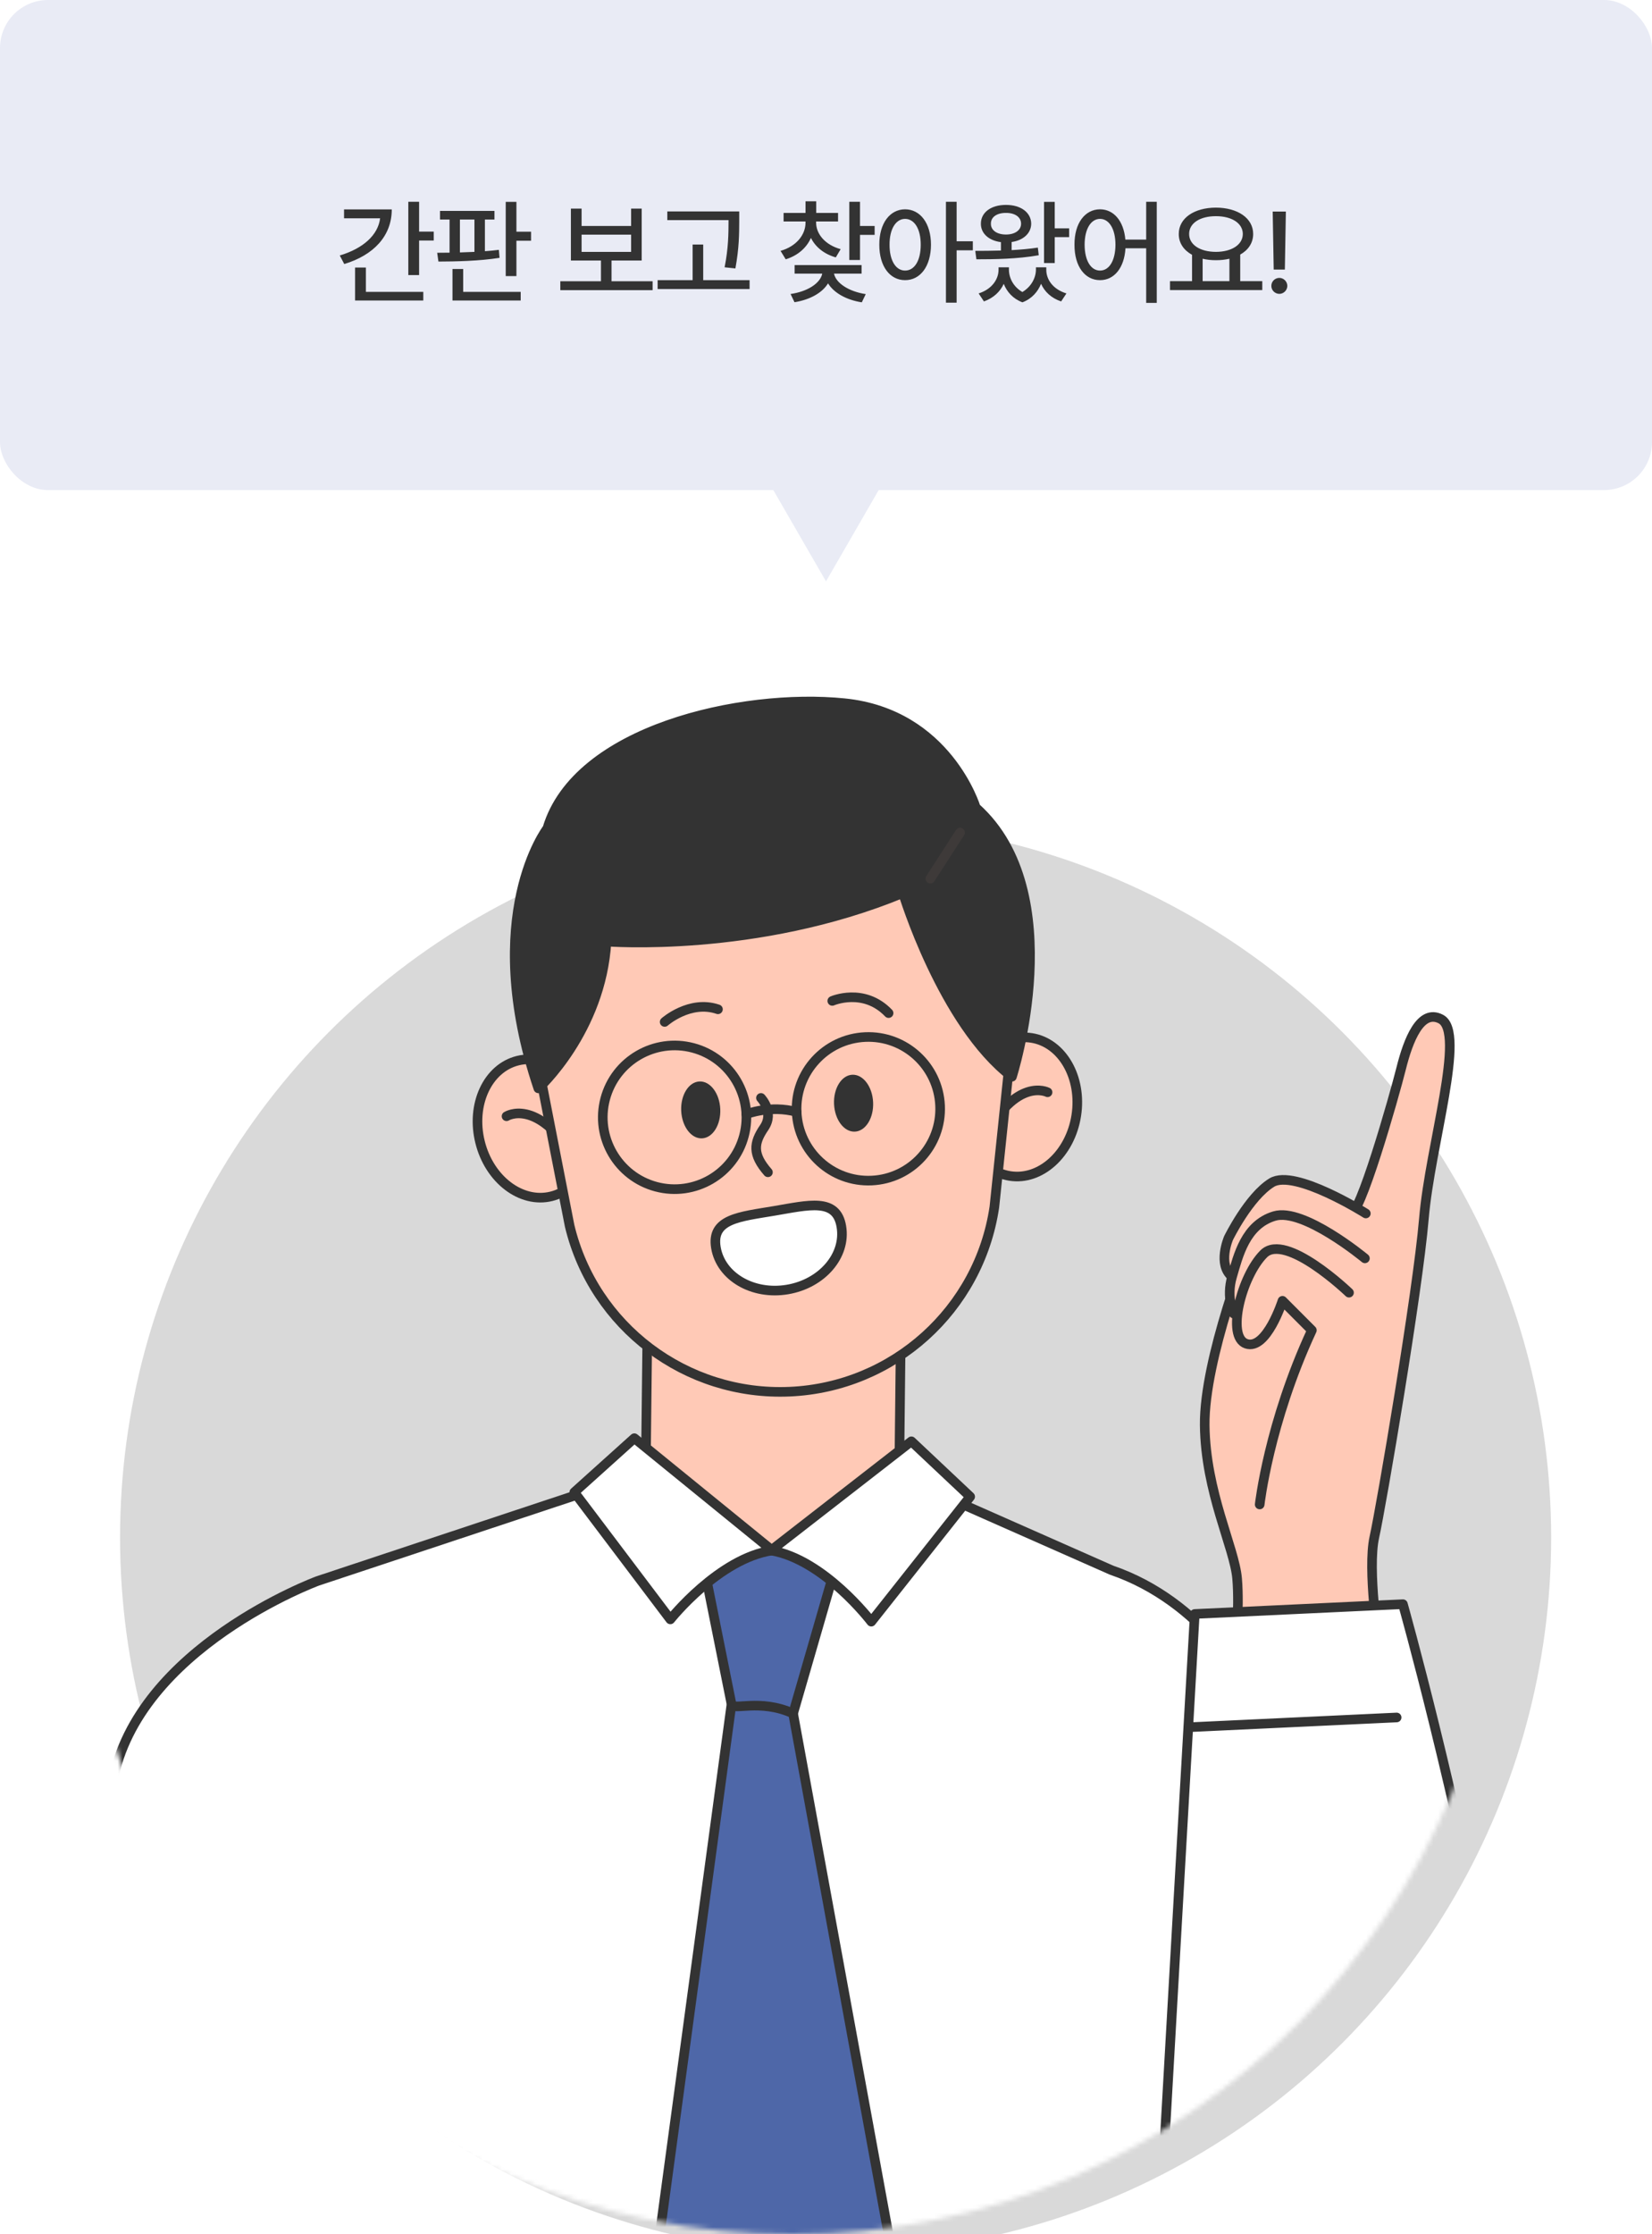 <svg width="344" height="465" viewBox="0 0 344 465" fill="none" xmlns="http://www.w3.org/2000/svg">
<g filter="url(#filter0_i_841_372)">
<circle cx="165" cy="316" r="149" fill="#D9D9D9"/>
</g>
<mask id="mask0_841_372" style="mask-type:alpha" maskUnits="userSpaceOnUse" x="16" y="136" width="304" height="329">
<path d="M314 314.859C314 397.78 247.29 465 165 465C82.71 465 16 397.78 16 314.859C16 231.939 82.71 136 165 136C247.29 136 344 163 314 314.859Z" fill="#D9D9D9"/>
</mask>
<g mask="url(#mask0_841_372)">
<path d="M126.035 309.158L66.129 329.045C66.129 329.045 28.549 342.91 23.48 370.877L10.588 464.188L58.821 548.882L64.551 609.672L244.548 614.529L259.041 463.718L259.567 350.666C259.567 350.666 250.625 333.342 231.444 326.784L193.204 309.885" fill="white"/>
<path d="M126.035 309.158L66.129 329.045C66.129 329.045 28.549 342.91 23.48 370.877L10.588 464.188L58.821 548.882L64.551 609.672L244.548 614.529L259.041 463.718L259.567 350.666C259.567 350.666 250.625 333.342 231.444 326.784L193.204 309.885" stroke="#333333" stroke-width="2" stroke-linecap="round" stroke-linejoin="round"/>
<path d="M146.145 323.863L152.323 354.661L134.484 486.447L166.894 528.571L188.828 485.854L165.148 356.619L175.074 322.308L163.659 309.807L146.145 323.863Z" fill="#4E67A8" stroke="#333333" stroke-width="2" stroke-linecap="round" stroke-linejoin="round"/>
<path d="M134.809 276.693L134.462 307.155L160.682 322.688L187.239 307.748L187.575 277.286L161.365 261.753L134.809 276.693Z" fill="#FFC9B6" stroke="#333333" stroke-width="2" stroke-linecap="round" stroke-linejoin="round"/>
<path d="M160.817 322.688L132.089 299.321L119.589 310.568L139.587 337.035C139.587 337.035 149.693 324.311 160.817 322.688Z" fill="white" stroke="#333333" stroke-width="2" stroke-linecap="round" stroke-linejoin="round"/>
<path d="M160.537 322.688L189.779 299.97L202.022 311.497L181.431 337.505C181.431 337.505 171.616 324.557 160.526 322.688H160.537Z" fill="white" stroke="#333333" stroke-width="2" stroke-linecap="round" stroke-linejoin="round"/>
<path d="M122.666 232.051C124.602 239.852 121.088 247.428 114.81 248.984C108.543 250.539 101.884 245.481 99.96 237.681C98.023 229.88 101.538 222.304 107.816 220.748C114.083 219.193 120.741 224.251 122.666 232.051Z" fill="#FFC9B6" stroke="#333333" stroke-width="2" stroke-linecap="round" stroke-linejoin="round"/>
<path d="M105.477 232.32C105.477 232.32 111.699 228.381 119.589 240.825" stroke="#333333" stroke-width="2" stroke-linecap="round" stroke-linejoin="round"/>
<path d="M200.993 228.582C199.75 236.517 203.925 243.757 210.315 244.753C216.694 245.749 222.871 240.12 224.113 232.186C225.356 224.251 221.181 217.011 214.791 216.015C208.401 215.019 202.235 220.648 200.993 228.582Z" fill="#FFC9B6" stroke="#333333" stroke-width="2" stroke-linecap="round" stroke-linejoin="round"/>
<path d="M218.137 227.329C218.137 227.329 211.591 223.949 204.831 237.043" stroke="#333333" stroke-width="2" stroke-linecap="round" stroke-linejoin="round"/>
<path d="M158.433 153.49C127.288 154.866 104.66 183.616 110.625 214.213L118.615 255.127C123.662 276.122 142.877 290.592 164.454 289.641C186.019 288.689 203.891 272.574 207.058 251.222L211.4 209.759C214.646 178.748 189.567 152.113 158.422 153.49H158.433Z" fill="#FFC9B6" stroke="#333333" stroke-width="2" stroke-linecap="round" stroke-linejoin="round"/>
<path d="M149.984 230.82C150.129 234.088 148.428 236.819 146.179 236.92C143.929 237.02 141.993 234.446 141.848 231.179C141.702 227.911 143.403 225.18 145.653 225.079C147.902 224.979 149.838 227.553 149.984 230.82Z" fill="#333333"/>
<path d="M181.811 229.421C181.957 232.689 180.256 235.42 178.006 235.521C175.757 235.621 173.821 233.047 173.675 229.78C173.53 226.512 175.231 223.781 177.48 223.68C179.73 223.58 181.666 226.154 181.811 229.421Z" fill="#333333"/>
<path d="M158.455 228.504C158.455 228.504 161.309 231.492 159.116 234.692C156.922 237.904 156.642 240.243 159.91 243.981" stroke="#333333" stroke-width="2" stroke-linecap="round" stroke-linejoin="round"/>
<path d="M112.102 226.512C112.102 226.512 125.184 214.66 126.292 195.96C126.292 195.96 157.493 198.467 188.033 185.843C188.033 185.843 196.237 213.071 210.718 224.095C210.718 224.095 223.017 185.843 203.186 168.072C203.186 168.072 197.266 148.51 175.79 146.35C154.315 144.19 120.07 151.923 113.982 172.403C113.982 172.403 100.016 190.51 112.102 226.512Z" fill="#333333" stroke="#333333" stroke-width="2" stroke-linecap="round" stroke-linejoin="round"/>
<path d="M193.73 182.867L199.918 173.276" stroke="#3E3A39" stroke-width="2" stroke-linecap="round" stroke-linejoin="round"/>
<path d="M154.925 236.37C157.04 228.388 152.284 220.202 144.302 218.088C136.32 215.973 128.135 220.729 126.02 228.711C123.905 236.693 128.662 244.878 136.644 246.993C144.625 249.108 152.811 244.351 154.925 236.37Z" stroke="#333333" stroke-width="2" stroke-linecap="round" stroke-linejoin="round"/>
<path d="M195.755 230.104C196.125 238.352 189.735 245.335 181.487 245.704C173.239 246.074 166.256 239.684 165.886 231.436C165.517 223.188 171.907 216.205 180.155 215.835C188.403 215.466 195.386 221.856 195.755 230.104Z" stroke="#333333" stroke-width="2" stroke-linecap="round" stroke-linejoin="round"/>
<path d="M155.411 231.883C155.411 231.883 160.38 229.914 165.886 231.425" stroke="#333333" stroke-width="2" stroke-linecap="round" stroke-linejoin="round"/>
<path d="M138.401 212.691C138.401 212.691 143.638 208.046 149.503 210.061" stroke="#333333" stroke-width="2" stroke-linecap="round" stroke-linejoin="round"/>
<path d="M173.306 208.315C173.306 208.315 179.853 205.45 185.034 210.855" stroke="#333333" stroke-width="2" stroke-linecap="round" stroke-linejoin="round"/>
<path d="M175.197 255.273C176.216 261.294 171.191 267.158 163.973 268.378C156.765 269.597 150.096 265.703 149.077 259.671C148.059 253.65 154.001 253.236 161.22 252.016C168.438 250.796 174.179 249.241 175.197 255.262V255.273Z" fill="white" stroke="#333333" stroke-width="2" stroke-linecap="round" stroke-linejoin="round"/>
<path d="M287.075 342.306C287.075 342.306 284.713 326.549 286.179 319.957C287.645 313.366 295.199 269.049 296.498 253.661C297.796 238.274 305.327 214.84 300.023 212.087C295.804 209.893 293.241 216.473 291.775 222.338C290.309 228.202 282.956 254.02 281.121 252.542C278.659 250.573 260.238 258.753 260.238 258.753C260.238 258.753 250.692 282.736 250.86 296.658C251.028 310.579 257.06 322.117 257.608 328.53C258.157 334.942 257.228 343.727 257.228 343.727L287.086 342.295L287.075 342.306Z" fill="#FFC9B6" stroke="#333333" stroke-width="2" stroke-linecap="round" stroke-linejoin="round"/>
<path d="M284.411 252.554C284.411 252.554 269.583 243.198 264.815 246.13C260.048 249.051 255.829 257.657 255.829 257.657C255.829 257.657 253.445 263.151 256.556 265.714" fill="#FFC9B6"/>
<path d="M284.411 252.554C284.411 252.554 269.583 243.198 264.815 246.13C260.048 249.051 255.829 257.657 255.829 257.657C255.829 257.657 253.445 263.151 256.556 265.714" stroke="#333333" stroke-width="2" stroke-linecap="round" stroke-linejoin="round"/>
<path d="M284.221 261.898C284.221 261.898 271.407 251.266 265.364 253.091C259.321 254.915 257.843 261.327 256.556 265.714C255.27 270.112 256.915 273.402 256.915 273.402" fill="#FFC9B6"/>
<path d="M284.221 261.898C284.221 261.898 271.407 251.266 265.364 253.091C259.321 254.915 257.843 261.327 256.556 265.714C255.27 270.112 256.915 273.402 256.915 273.402" stroke="#333333" stroke-width="2" stroke-linecap="round" stroke-linejoin="round"/>
<path d="M262.309 313.12C262.309 313.12 264.211 296.165 273.175 276.861L267.054 270.728C267.054 270.728 263.741 281.091 259.511 279.669C255.269 278.248 258.56 265.535 263.148 260.958C267.736 256.381 280.908 269.038 280.908 269.038" fill="#FFC9B6"/>
<path d="M262.309 313.12C262.309 313.12 264.211 296.165 273.175 276.861L267.054 270.728C267.054 270.728 263.741 281.091 259.511 279.669C255.269 278.248 258.56 265.535 263.148 260.958C267.736 256.381 280.908 269.038 280.908 269.038" stroke="#333333" stroke-width="2" stroke-linecap="round" stroke-linejoin="round"/>
<path d="M254.15 528.559C254.15 528.559 238.505 516.137 240.397 482.676C242.288 449.214 248.79 335.905 248.79 335.905L292.133 333.868C292.133 333.868 337.11 493.475 310.677 524.296C284.243 555.116 254.162 528.548 254.162 528.548L254.15 528.559Z" fill="white" stroke="#333333" stroke-width="2" stroke-linecap="round" stroke-linejoin="round"/>
<path d="M247.492 359.484L290.824 357.448" stroke="#333333" stroke-width="2" stroke-linecap="round" stroke-linejoin="round"/>
<path d="M152.323 354.661C152.446 356.138 158.187 353.452 165.148 356.619" stroke="#333333" stroke-width="2" stroke-linecap="round" stroke-linejoin="round"/>
</g>
<path d="M172 121L154.679 91L189.321 91L172 121Z" fill="#E9EBF5"/>
<rect width="344" height="102" rx="10" fill="#E9EBF5"/>
<path d="M87.273 41.992V48.203H90.32V50.055H87.273V57.25H85.023V41.992H87.273ZM70.75 53.172C75.672 51.695 78.719 48.895 79.152 45.438H71.641V43.586H81.578C81.578 49.094 77.828 53.09 71.688 54.953L70.75 53.172ZM73.938 62.547V55.68H76.188V60.742H88.141V62.547H73.938ZM102.965 43.891V45.695H100.973V52.281C101.969 52.211 102.942 52.117 103.879 52L104.02 53.664C99.79 54.332 94.891 54.426 91.293 54.438L91.036 52.609C91.844 52.609 92.711 52.598 93.614 52.586V45.695H91.622V43.891H102.965ZM94.223 62.547V55.984H96.45V60.742H108.426V62.547H94.223ZM95.77 52.539C96.766 52.504 97.774 52.469 98.793 52.422V45.695H95.77V52.539ZM105.309 57.461V42.016H107.536V48.227H110.583V50.102H107.536V57.461H105.309ZM135.896 58.539V60.391H116.677V58.539H125.138V54.227H118.88V43.422H121.107V47.031H131.419V43.422H133.623V54.227H127.341V58.539H135.896ZM121.107 52.422H131.419V48.836H121.107V52.422ZM153.932 44.008V46.07C153.92 48.66 153.92 51.566 153.135 55.867L150.885 55.633C151.693 51.566 151.693 48.59 151.705 46.07V45.812H138.955V44.008H153.932ZM136.939 60.156V58.305H144.228V50.898H146.432V58.305H156.088V60.156H136.939ZM169.94 46.328C169.94 48.719 171.839 50.969 175.05 51.859L174.042 53.57C171.593 52.879 169.8 51.402 168.862 49.516C167.936 51.602 166.097 53.207 163.612 53.969L162.534 52.211C165.745 51.297 167.737 48.941 167.737 46.328V46.094H163.167V44.312H167.737V41.898H169.964V44.312H174.511V46.094H169.94V46.328ZM164.62 61.188C168.147 60.684 170.819 58.961 171.218 56.945H165.464V55.164H179.409V56.945H173.667C174.054 58.914 176.761 60.684 180.276 61.211L179.456 62.922C176.257 62.43 173.643 60.965 172.425 58.973C171.218 60.965 168.616 62.395 165.44 62.898L164.62 61.188ZM176.854 54.109V41.992H179.081V47.031H182.128V48.883H179.081V54.109H176.854ZM188.468 43.562C191.609 43.574 193.847 46.434 193.859 50.922C193.847 55.457 191.609 58.316 188.468 58.305C185.327 58.316 183.089 55.457 183.101 50.922C183.089 46.434 185.327 43.574 188.468 43.562ZM185.234 50.922C185.222 54.262 186.558 56.312 188.468 56.312C190.413 56.312 191.726 54.262 191.726 50.922C191.726 47.629 190.413 45.566 188.468 45.555C186.558 45.566 185.222 47.629 185.234 50.922ZM196.976 62.992V41.992H199.202V50.219H202.577V52.094H199.202V62.992H196.976ZM219.629 42.016V47.523H222.629V49.352H219.629V54.742H217.402V42.016H219.629ZM203.082 52.211C204.664 52.211 206.504 52.199 208.426 52.141V50.395C205.894 50.066 204.242 48.59 204.254 46.562C204.242 44.219 206.363 42.637 209.48 42.648C212.562 42.637 214.707 44.219 214.73 46.562C214.707 48.555 213.09 50.02 210.652 50.371V52.059C212.515 51.953 214.379 51.801 216.113 51.531L216.301 53.125C211.883 53.91 206.949 53.969 203.316 53.969L203.082 52.211ZM203.785 61.07C206.504 60.203 207.922 58.188 207.933 56.125V55.633H210.09V56.125C210.101 57.836 210.992 59.676 212.89 60.777C214.777 59.652 215.703 57.789 215.715 56.125V55.633H217.871V56.125C217.859 58.223 219.312 60.227 222.066 61.07L220.965 62.734C218.926 62.055 217.519 60.719 216.781 59.066C216.113 60.719 214.859 62.184 212.902 62.922C210.922 62.184 209.668 60.73 209.012 59.078C208.262 60.707 206.867 62.031 204.887 62.734L203.785 61.07ZM206.34 46.562C206.316 47.91 207.582 48.812 209.48 48.812C211.344 48.812 212.621 47.91 212.621 46.562C212.621 45.18 211.344 44.301 209.48 44.312C207.582 44.301 206.316 45.18 206.34 46.562ZM229.063 43.562C231.922 43.574 233.996 45.988 234.336 49.867H238.672V41.992H240.875V63.039H238.672V51.672H234.36C234.114 55.773 231.992 58.316 229.063 58.305C225.934 58.316 223.719 55.457 223.742 50.922C223.719 46.434 225.934 43.574 229.063 43.562ZM225.852 50.922C225.864 54.262 227.164 56.312 229.063 56.312C230.961 56.312 232.262 54.262 232.274 50.922C232.262 47.629 230.961 45.566 229.063 45.555C227.164 45.566 225.864 47.629 225.852 50.922ZM262.848 58.516V60.367H243.63V58.516H248.223V53.031C246.501 52.082 245.446 50.582 245.458 48.695C245.446 45.391 248.692 43.223 253.192 43.211C257.704 43.223 260.95 45.391 260.95 48.695C260.95 50.547 259.942 52.035 258.255 52.984V58.516H262.848ZM247.614 48.695C247.614 50.945 249.899 52.41 253.192 52.422C256.462 52.41 258.782 50.945 258.794 48.695C258.782 46.434 256.462 44.992 253.192 44.992C249.899 44.992 247.614 46.434 247.614 48.695ZM250.427 58.516H256.005V53.852C255.149 54.051 254.2 54.156 253.192 54.156C252.208 54.156 251.27 54.051 250.427 53.852V58.516ZM267.759 44.031L267.548 56.102H265.228L265.017 44.031H267.759ZM264.736 59.5C264.724 58.586 265.486 57.836 266.4 57.836C267.302 57.836 268.052 58.586 268.064 59.5C268.052 60.414 267.302 61.152 266.4 61.164C265.486 61.152 264.724 60.414 264.736 59.5Z" fill="#333333"/>
<defs>
<filter id="filter0_i_841_372" x="16" y="167" width="307" height="302" filterUnits="userSpaceOnUse" color-interpolation-filters="sRGB">
<feFlood flood-opacity="0" result="BackgroundImageFix"/>
<feBlend mode="normal" in="SourceGraphic" in2="BackgroundImageFix" result="shape"/>
<feColorMatrix in="SourceAlpha" type="matrix" values="0 0 0 0 0 0 0 0 0 0 0 0 0 0 0 0 0 0 127 0" result="hardAlpha"/>
<feMorphology radius="2" operator="erode" in="SourceAlpha" result="effect1_innerShadow_841_372"/>
<feOffset dx="9" dy="4"/>
<feGaussianBlur stdDeviation="5.8"/>
<feComposite in2="hardAlpha" operator="arithmetic" k2="-1" k3="1"/>
<feColorMatrix type="matrix" values="0 0 0 0 0 0 0 0 0 0 0 0 0 0 0 0 0 0 0.05 0"/>
<feBlend mode="normal" in2="shape" result="effect1_innerShadow_841_372"/>
</filter>
</defs>
</svg>
